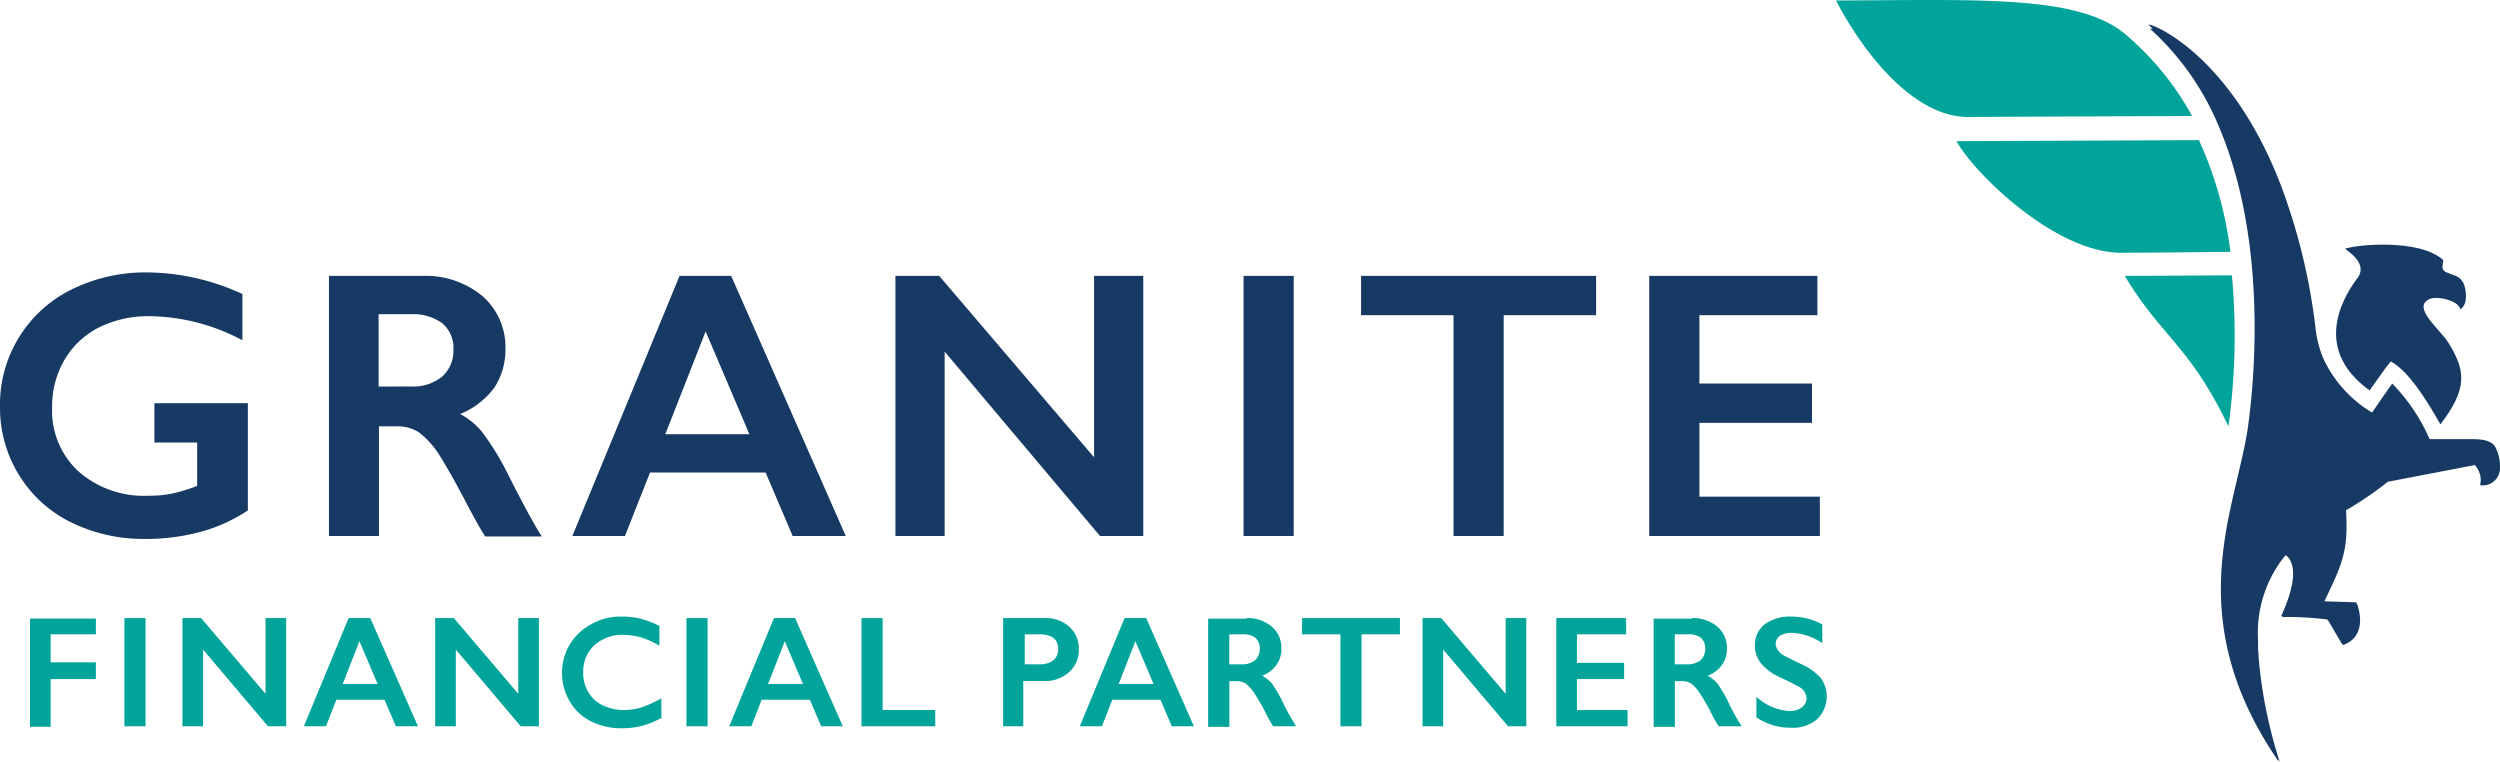 <svg xmlns="http://www.w3.org/2000/svg" width="206" height="62.762" viewBox="0 0 206 62.762">
  <g id="GFP_LOGO_NO-TAG_RGB_COLOR" transform="translate(0 0.001)">
    <g id="Group_4135" data-name="Group 4135" transform="translate(0 -0.001)">
      <g id="Group_4132" data-name="Group 4132" transform="translate(0 22.447)">
        <path id="Path_6298" data-name="Path 6298" d="M12.115,55.4a18.96,18.96,0,0,1,7.86,1.783v3.809a16.59,16.59,0,0,0-7.658-1.985,9.174,9.174,0,0,0-4.173.932,6.942,6.942,0,0,0-2.836,2.674,7.578,7.578,0,0,0-1.013,3.93A6.789,6.789,0,0,0,6.483,71.81,8.148,8.148,0,0,0,12.236,73.8a9.123,9.123,0,0,0,1.864-.162,13.455,13.455,0,0,0,2.147-.648V69.419H12.723V66.178h7.7v8.833a13.238,13.238,0,0,1-3.809,1.742,17.184,17.184,0,0,1-4.619.608,13.484,13.484,0,0,1-6.159-1.378,10.34,10.34,0,0,1-4.295-3.93A10.542,10.542,0,0,1,0,66.461a10.558,10.558,0,0,1,5.875-9.643A13.726,13.726,0,0,1,12.115,55.4Z" transform="translate(0 -55.4)" fill="#173a64"/>
        <path id="Path_6299" data-name="Path 6299" d="M74.6,56.1a7.363,7.363,0,0,1,4.943,1.661,5.587,5.587,0,0,1,1.9,4.376,5.711,5.711,0,0,1-.932,3.2,6.631,6.631,0,0,1-2.8,2.147,5.827,5.827,0,0,1,1.823,1.5,22.147,22.147,0,0,1,1.985,3.2c1.3,2.593,2.269,4.376,2.917,5.389h-4.66c-.324-.486-.729-1.216-1.3-2.269-1.175-2.269-2.066-3.809-2.593-4.619a7.306,7.306,0,0,0-1.58-1.7,3.267,3.267,0,0,0-1.783-.486h-1.5v9.035H66.9V56.1Zm-.932,9.116a3.78,3.78,0,0,0,2.553-.81,2.842,2.842,0,0,0,.932-2.228,2.645,2.645,0,0,0-.932-2.188,4.159,4.159,0,0,0-2.634-.729H70.992v5.956Z" transform="translate(-39.794 -55.816)" fill="#173a64"/>
        <path id="Path_6300" data-name="Path 6300" d="M129.487,56.1l9.441,21.434h-4.376l-2.228-5.227H122.8l-2.066,5.227H116.4L125.233,56.1Zm-5.429,13.047h6.929l-3.606-8.468Z" transform="translate(-69.237 -55.816)" fill="#173a64"/>
        <path id="Path_6301" data-name="Path 6301" d="M185.706,56.1l12.763,14.951V56.1h4.052V77.534h-3.566l-12.8-15.194V77.534H182.1V56.1Z" transform="translate(-108.317 -55.816)" fill="#173a64"/>
        <path id="Path_6302" data-name="Path 6302" d="M257.033,56.1V77.534H252.9V56.1Z" transform="translate(-150.431 -55.816)" fill="#173a64"/>
        <path id="Path_6303" data-name="Path 6303" d="M296.167,56.1v3.241H288.55V77.534h-4.133V59.341H276.8V56.1Z" transform="translate(-164.647 -55.816)" fill="#173a64"/>
        <path id="Path_6304" data-name="Path 6304" d="M349.257,56.1v3.241h-9.724v5.632h9.279v3.241h-9.279v6.078h9.927v3.241H335.4V56.1Z" transform="translate(-199.503 -55.816)" fill="#173a64"/>
        <path id="Path_6305" data-name="Path 6305" d="M11.529,125.7v1.337H7.8v2.31h3.728v1.378H7.8v3.93H6.1V125.74h5.429Z" transform="translate(-3.628 -97.216)" fill="#00a49a"/>
        <path id="Path_6306" data-name="Path 6306" d="M27.042,125.7v8.914H25.3V125.7Z" transform="translate(-15.049 -97.216)" fill="#00a49a"/>
        <path id="Path_6307" data-name="Path 6307" d="M38.64,125.7l5.308,6.24V125.7h1.7v8.914h-1.5L38.8,128.293v6.321H37.1V125.7Z" transform="translate(-22.068 -97.216)" fill="#00a49a"/>
        <path id="Path_6308" data-name="Path 6308" d="M67.27,125.7l3.93,8.914H69.377l-.932-2.188H64.474l-.851,2.188H61.8l3.687-8.914ZM65,131.129h2.877l-1.5-3.525Z" transform="translate(-36.76 -97.216)" fill="#00a49a"/>
        <path id="Path_6309" data-name="Path 6309" d="M90.04,125.7l5.308,6.24V125.7h1.7v8.914h-1.5L90.2,128.293v6.321H88.5V125.7h1.54Z" transform="translate(-52.642 -97.216)" fill="#00a49a"/>
        <path id="Path_6310" data-name="Path 6310" d="M119.243,125.4a6.076,6.076,0,0,1,1.5.162,7.815,7.815,0,0,1,1.58.608v1.621a8.245,8.245,0,0,0-1.54-.689,6.026,6.026,0,0,0-1.459-.2,3.308,3.308,0,0,0-1.7.405,2.8,2.8,0,0,0-1.175,1.094,2.965,2.965,0,0,0-.405,1.58,3.109,3.109,0,0,0,.405,1.621,2.778,2.778,0,0,0,1.175,1.094,4.082,4.082,0,0,0,1.742.405,5.449,5.449,0,0,0,1.418-.2,9.45,9.45,0,0,0,1.7-.77v1.621a8.151,8.151,0,0,1-1.58.648,7,7,0,0,1-1.7.2,5.591,5.591,0,0,1-2.512-.567,4.206,4.206,0,0,1-1.742-1.621,4.5,4.5,0,0,1-.648-2.31,4.555,4.555,0,0,1,.648-2.431,4.678,4.678,0,0,1,1.783-1.661A4.909,4.909,0,0,1,119.243,125.4Z" transform="translate(-67.988 -97.038)" fill="#00a49a"/>
        <path id="Path_6311" data-name="Path 6311" d="M141.342,125.7v8.914H139.6V125.7Z" transform="translate(-83.037 -97.216)" fill="#00a49a"/>
        <path id="Path_6312" data-name="Path 6312" d="M153.729,125.7l3.93,8.914h-1.783l-.932-2.188h-3.971l-.851,2.188H148.3l3.687-8.914Zm-2.228,5.429h2.877l-1.5-3.525Z" transform="translate(-88.212 -97.216)" fill="#00a49a"/>
        <path id="Path_6313" data-name="Path 6313" d="M176.942,125.7v7.577h4.335v1.337H175.2V125.7Z" transform="translate(-104.213 -97.216)" fill="#00a49a"/>
        <path id="Path_6314" data-name="Path 6314" d="M207.444,125.7a2.825,2.825,0,0,1,2.026.729,2.388,2.388,0,0,1,.77,1.864,2.421,2.421,0,0,1-.81,1.864,2.961,2.961,0,0,1-2.107.729h-1.661v3.728H204V125.7Zm-.405,3.809a1.844,1.844,0,0,0,1.094-.324,1.186,1.186,0,0,0,.405-.932q0-1.216-1.58-1.216h-1.175v2.472Z" transform="translate(-121.344 -97.216)" fill="#00a49a"/>
        <path id="Path_6315" data-name="Path 6315" d="M225.07,125.7l3.93,8.914h-1.823l-.932-2.188h-3.971l-.851,2.188H219.6l3.687-8.914Zm-2.269,5.429h2.877l-1.5-3.525Z" transform="translate(-130.623 -97.216)" fill="#00a49a"/>
        <path id="Path_6316" data-name="Path 6316" d="M248.86,125.7a3.1,3.1,0,0,1,2.066.689,2.278,2.278,0,0,1,.81,1.823,2.179,2.179,0,0,1-.405,1.337,2.406,2.406,0,0,1-1.175.891,3.631,3.631,0,0,1,.77.608,12.4,12.4,0,0,1,.81,1.337,17.634,17.634,0,0,0,1.216,2.229h-1.9c-.122-.2-.324-.527-.527-.932a16.654,16.654,0,0,0-1.094-1.9,2.7,2.7,0,0,0-.648-.689,1.4,1.4,0,0,0-.729-.2h-.608v3.768H245.7v-8.914h3.16Zm-.365,3.809a1.634,1.634,0,0,0,1.053-.324,1.249,1.249,0,0,0,.405-.932,1.163,1.163,0,0,0-.365-.932,1.681,1.681,0,0,0-1.094-.284h-1.053v2.472Z" transform="translate(-146.148 -97.216)" fill="#00a49a"/>
        <path id="Path_6317" data-name="Path 6317" d="M272.863,125.7v1.337H269.7v7.577H267.96v-7.577H264.8V125.7Z" transform="translate(-157.509 -97.216)" fill="#00a49a"/>
        <path id="Path_6318" data-name="Path 6318" d="M290.84,125.7l5.308,6.24V125.7h1.7v8.914h-1.5L291,128.293v6.321h-1.7V125.7h1.54Z" transform="translate(-172.082 -97.216)" fill="#00a49a"/>
        <path id="Path_6319" data-name="Path 6319" d="M322.254,125.7v1.337H318.2v2.35h3.89v1.337H318.2v2.553h4.173v1.337H316.5V125.7Z" transform="translate(-188.261 -97.216)" fill="#00a49a"/>
        <path id="Path_6320" data-name="Path 6320" d="M339.46,125.7a3.1,3.1,0,0,1,2.066.689,2.278,2.278,0,0,1,.81,1.823,2.178,2.178,0,0,1-.405,1.337,2.406,2.406,0,0,1-1.175.891,3.631,3.631,0,0,1,.77.608,12.4,12.4,0,0,1,.81,1.337,17.634,17.634,0,0,0,1.216,2.229h-1.9c-.122-.2-.324-.527-.527-.932a16.658,16.658,0,0,0-1.094-1.9,2.7,2.7,0,0,0-.648-.689,1.4,1.4,0,0,0-.729-.2h-.608v3.768H336.3v-8.914h3.16Zm-.365,3.809a1.634,1.634,0,0,0,1.053-.324,1.249,1.249,0,0,0,.405-.932,1.163,1.163,0,0,0-.365-.932,1.681,1.681,0,0,0-1.094-.284h-1.053v2.472Z" transform="translate(-200.039 -97.216)" fill="#00a49a"/>
        <path id="Path_6321" data-name="Path 6321" d="M359.939,125.4a5.161,5.161,0,0,1,2.512.648v1.54a4.876,4.876,0,0,0-2.472-.851,1.782,1.782,0,0,0-1.013.243.8.8,0,0,0-.365.689,1.219,1.219,0,0,0,.689.932q.182.122,1.459.729a4.672,4.672,0,0,1,1.58,1.135,2.6,2.6,0,0,1-.324,3.4,3.047,3.047,0,0,1-2.147.689,5.066,5.066,0,0,1-1.459-.2,5.189,5.189,0,0,1-1.378-.648V132a4.277,4.277,0,0,0,2.715,1.175,1.582,1.582,0,0,0,1.013-.284.967.967,0,0,0,.405-.729,1.17,1.17,0,0,0-.689-1.013q-.547-.3-1.459-.729a4.413,4.413,0,0,1-1.58-1.135,2.262,2.262,0,0,1-.527-1.5,2.118,2.118,0,0,1,.851-1.783A3.511,3.511,0,0,1,359.939,125.4Z" transform="translate(-212.292 -97.038)" fill="#00a49a"/>
      </g>
      <g id="Group_4134" data-name="Group 4134" transform="translate(151.293 0)">
        <g id="Group_4133" data-name="Group 4133">
          <path id="Path_6322" data-name="Path 6322" d="M477.843,61.762c.567-.77,1.175-1.7,1.742-2.391,1.661.891,3.322,3.849,4.092,5.186,2.269-2.958,2.066-4.416.689-6.685-.729-1.175-3-2.877-1.661-3.606.648-.365,2.553.122,2.593.81.729-.365.486-1.823.243-2.228-.284-.405-.324-.446-1.256-.77-.567-.2-.446-.486-.365-1.053-1.985-1.823-7.334-1.256-8.1-.932.243.2,1.823,1.175,1.094,2.31C476.06,53.537,472.778,58.116,477.843,61.762Z" transform="translate(-433.881 -29.591)" fill="#173a64"/>
          <path id="Path_6323" data-name="Path 6323" d="M420.468,37.7a31.6,31.6,0,0,0-2.593-9.2s-18.517.081-19.975.081c1.337,2.512,8.063,9.2,13.573,9.2C418.28,37.738,420.468,37.7,420.468,37.7Z" transform="translate(-387.973 -16.952)" fill="#00a49a"/>
          <path id="Path_6324" data-name="Path 6324" d="M440.933,56s-7.374.041-8.833.041c3.079,5.105,5.308,5.672,8.549,12.4A54.97,54.97,0,0,0,440.933,56Z" transform="translate(-408.316 -33.31)" fill="#00a49a"/>
          <path id="Path_6325" data-name="Path 6325" d="M402.735,9.561a23.676,23.676,0,0,0-5.389-6.645C393.537-.446,385.231,0,373.4.04c1.013,2.026,5.429,9.6,10.9,9.6C389.81,9.6,402.735,9.561,402.735,9.561Z" transform="translate(-373.4 0.001)" fill="#00a49a"/>
          <path id="Path_6326" data-name="Path 6326" d="M465.585,39.933c-.284-.77-1.459-.77-2.147-.77h-3.322a15.424,15.424,0,0,0-3.079-4.579c-.891,1.256-1.661,2.391-1.661,2.391a10.17,10.17,0,0,1-4.052-4.538,8.911,8.911,0,0,1-.608-2.431,50.07,50.07,0,0,0-2.836-11.71c-4.335-11.345-11.264-13.614-10.9-13.249a2.443,2.443,0,0,1,.324.324c-.162-.041-.243-.041-.2,0a22.357,22.357,0,0,1,5.591,7.9c3.89,9.035,3.12,20.016,2.472,24.756-.324,2.391-1.134,5.024-1.7,8.023-1.013,5.429-1.134,11.912,4.214,19.692h0c-.041-.081-.041-.162-.081-.243.041.081.122.162.162.243h0a38.872,38.872,0,0,1-1.7-8.185c0-.2-.041-.405-.041-.567,0-.2-.04-.405-.04-.648v-.608a10.07,10.07,0,0,1,2.269-7.01.56.56,0,0,0,.162.122c.567.608.81,1.985-.527,4.9H448c0,.041,0,.041-.04.081a25.343,25.343,0,0,1,3.728.2c.162.2.324.527,1.216,2.026h.041c0,.041.041.041.041.081,2.228-.81,1.134-3.444,1.134-3.444h-.04a.141.141,0,0,0-.041-.081l-2.593-.081c1.5-3.12,1.985-4.173,1.783-7.5h0a28.877,28.877,0,0,0,3.444-2.35h0l7.172-1.378a1.926,1.926,0,0,1,.486,1.175,1.122,1.122,0,0,1-.041.365h0v.122a1.422,1.422,0,0,0,1.621-1.54A3.141,3.141,0,0,0,465.585,39.933Z" transform="translate(-411.21 -2.98)" fill="#173a64"/>
        </g>
      </g>
    </g>
  </g>
</svg>
